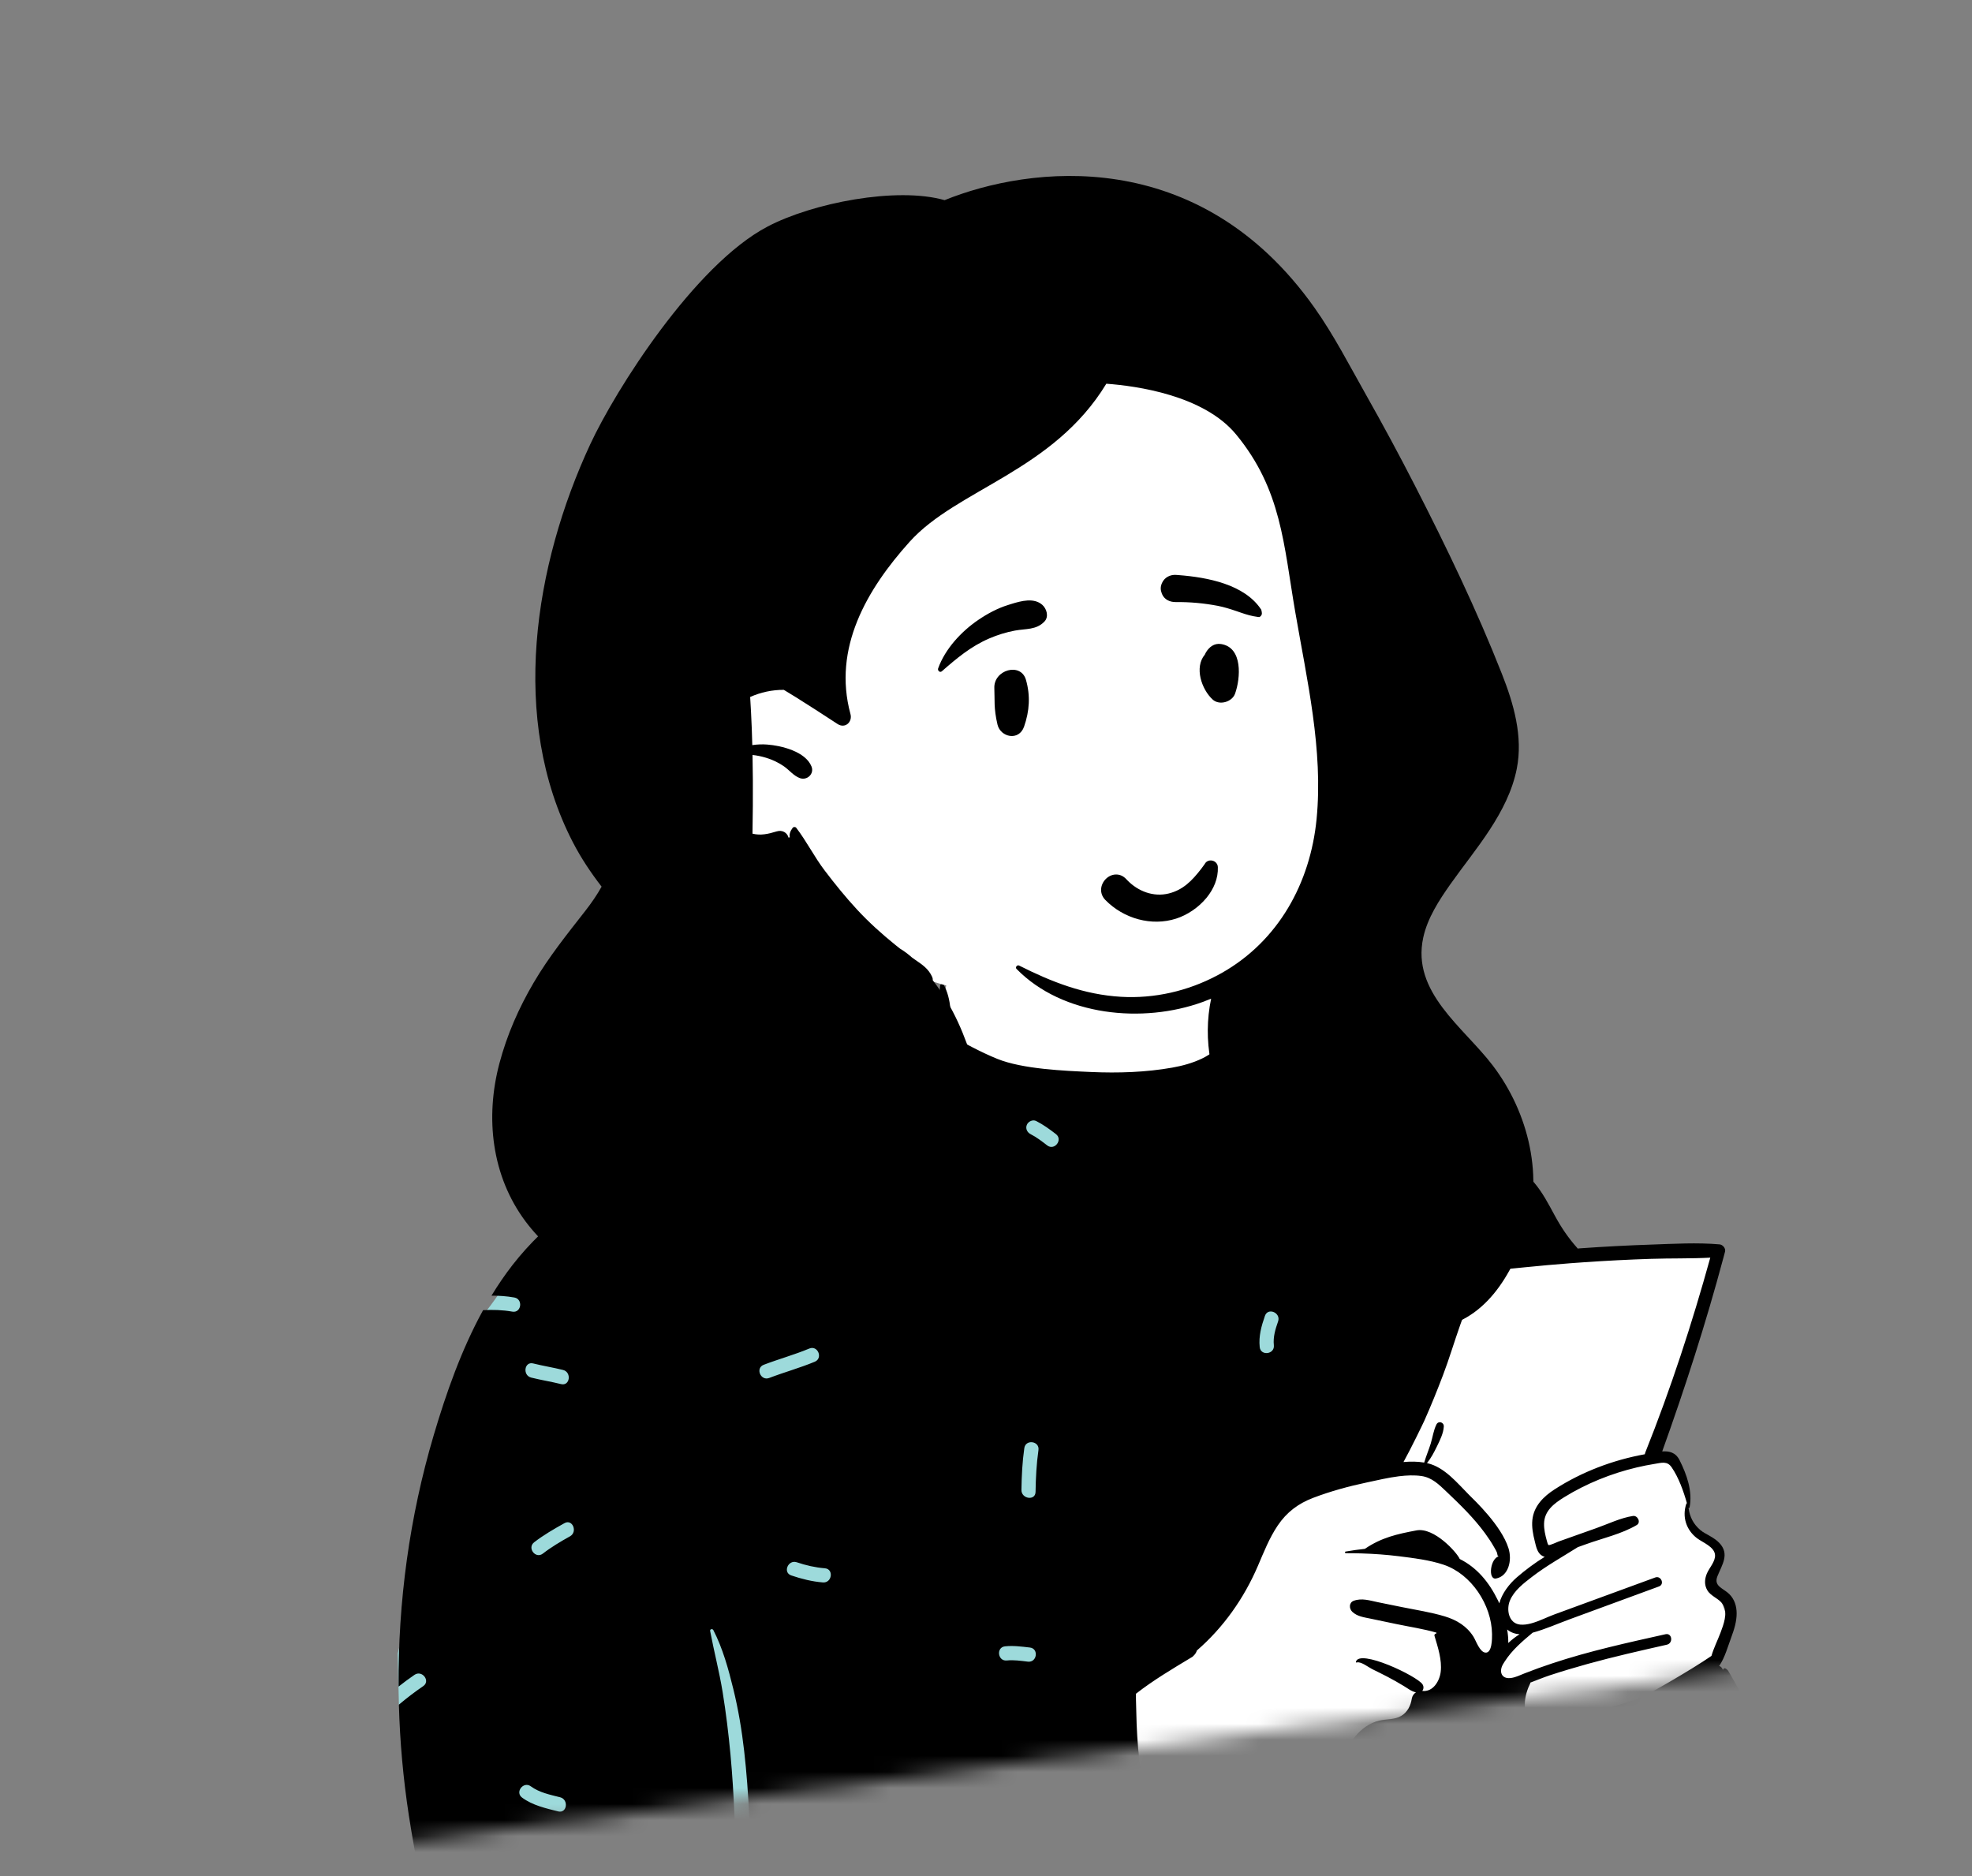 <svg width="123" height="117" viewBox="0 0 123 117" fill="none" xmlns="http://www.w3.org/2000/svg">
<rect x="0" y="0" width="123" height="117" fill="#808080" stroke="none"/>
<mask id="mask0_1_18" style="mask-type:alpha" maskUnits="userSpaceOnUse" x="0" y="1" width="122" height="116">
<rect x="0.732" y="15.175" width="109" height="102" transform="rotate(-7.354 0.732 15.175)" fill="#D9D9D9"/>
</mask>
<g mask="url(#mask0_1_18)">
<path fill-rule="evenodd" clip-rule="evenodd" d="M96.655 77.742C95.211 74.136 94.123 72.668 92.246 71.592C90.492 70.586 88.027 69.868 84.526 69.564C80.9 69.401 80.562 67.572 79.291 64.725C78.916 63.868 77.601 63.797 77.129 64.511C77.04 64.436 76.948 64.37 76.855 64.311C76.875 63.876 76.1 62.739 76.068 62.33C75.737 58.063 74.075 56.113 70.511 55.769C69.736 55.694 64.61 56.252 63.902 56.55C60.808 57.851 58.012 61.075 58.934 64.405C58.096 65.852 57.214 66.782 55.715 67.407C53.334 68.026 58.974 102.148 65.828 122.142C68.768 130.721 109.953 110.158 107.434 105.996C107.606 105.152 106.988 104.328 107.108 103.463C107.194 102.837 107.583 102.533 107.718 101.907C107.907 101.026 107.437 99.938 106.99 99.122C106.797 98.711 107.129 98.2 107.181 97.748C107.43 95.62 106.273 95.954 105.245 94.685C105.257 94.68 105.351 93.667 105.351 93.672C105.39 92.953 104.948 92.095 104.588 91.545C104.344 91.173 103.9 90.978 103.497 91.077C103.728 89.624 104.099 88.392 104.486 86.972C105.171 84.467 105.793 81.859 106.94 79.524C107.409 78.567 106.834 77.818 105.882 77.88C102.802 78.08 99.725 78.03 96.655 77.742Z" fill="white"/>
<path fill-rule="evenodd" clip-rule="evenodd" d="M58.81 67.088L81.452 68.116L92.247 71.592L94.074 72.657L86.475 91.343L71.628 96.08L69.052 106.64L71.307 117.878L95.661 111.737L106.167 109.092L109.982 118.893L110.067 123.117L109.68 125.314L84.151 135.868C84.151 135.868 70.514 136.301 68.126 136.609C65.739 136.917 48.457 140.915 48.457 140.915L44.351 141.005C44.351 141.005 34.171 132.718 32.347 129.536C30.524 126.354 24.881 106.311 24.881 106.311L24.807 103.129L29.978 82.208C29.978 82.208 30.891 81.136 31.988 79.369C33.085 77.603 58.81 67.088 58.81 67.088Z" fill="#9DDADB"/>
<path fill-rule="evenodd" clip-rule="evenodd" d="M102.594 90.695C100.606 91.055 98.665 91.789 96.966 92.884C96.271 93.333 95.666 93.929 95.578 94.793C95.534 95.235 95.615 95.674 95.724 96.1C95.806 96.422 95.87 96.839 96.183 97.024C96.237 97.056 96.292 97.078 96.349 97.092C95.72 97.479 95.131 97.923 94.614 98.369C94.142 98.777 93.679 99.371 93.517 99.994C93.488 99.929 93.46 99.869 93.433 99.812C92.872 98.664 92.119 97.761 91.048 97.227C90.883 96.834 89.456 95.234 88.349 95.444C87.136 95.673 86.165 95.889 85.133 96.594C84.729 96.637 84.328 96.694 83.933 96.763C83.865 96.774 83.88 96.867 83.946 96.866C84.274 96.865 84.602 96.869 84.931 96.88C85.713 96.904 86.496 96.961 87.268 97.057C88.195 97.174 89.152 97.287 90.042 97.584C91.768 98.161 93.039 100.088 93.063 101.905C93.067 102.203 93.068 103.105 92.649 103.066C92.294 103.033 92.065 102.332 91.91 102.082C91.497 101.417 90.857 101.031 90.12 100.808C89.255 100.546 88.348 100.411 87.463 100.231C86.961 100.129 86.46 100.026 85.958 99.925C85.444 99.82 84.946 99.647 84.437 99.833C84.129 99.946 84.142 100.328 84.347 100.521C84.66 100.816 85.075 100.861 85.482 100.947C86.019 101.059 86.555 101.172 87.091 101.284C87.921 101.458 88.782 101.584 89.599 101.821L89.582 101.88C89.516 101.87 89.451 101.943 89.473 102.018C89.681 102.717 89.949 103.522 89.862 104.26C89.794 104.846 89.377 105.538 88.709 105.455C88.799 105.349 88.816 105.184 88.728 105.045C88.401 104.531 84.767 102.803 84.572 103.644C84.566 103.674 84.599 103.691 84.623 103.683C84.871 103.597 85.354 103.977 85.576 104.089C85.897 104.249 86.221 104.405 86.538 104.571C86.886 104.753 87.228 104.947 87.562 105.15C87.825 105.309 88.031 105.483 88.317 105.544C88.182 105.631 88.085 105.772 88.057 105.941C87.988 106.379 87.796 106.769 87.406 107.009C86.998 107.259 86.493 107.2 86.042 107.306C85.428 107.449 84.923 107.815 84.524 108.296C83.686 109.309 83.411 110.938 82.133 111.53C81.37 111.883 80.466 111.839 79.646 111.83C78.73 111.819 77.841 111.831 76.952 112.081C76.101 112.32 75.32 112.726 74.574 113.194C73.876 113.633 73.105 114.128 72.512 114.725C72.323 114.324 72.132 113.928 71.973 113.514C71.598 112.536 71.333 111.525 71.167 110.491C71.01 109.508 70.937 108.508 70.895 107.514C70.873 107.017 70.876 106.52 70.855 106.023C70.85 105.898 70.855 105.763 70.855 105.629C71.941 104.783 73.109 104.091 74.284 103.383C74.287 103.381 74.29 103.379 74.294 103.377C74.33 103.354 74.365 103.333 74.402 103.312C74.4 103.309 74.399 103.308 74.397 103.306C74.528 103.2 74.612 103.071 74.655 102.933C76.297 101.511 77.588 99.692 78.462 97.651C78.829 96.796 79.174 95.913 79.697 95.138C80.255 94.311 80.974 93.769 81.904 93.415C82.992 93.001 84.128 92.691 85.266 92.451C85.887 92.32 86.579 92.152 87.264 92.067C87.741 92.009 88.213 91.99 88.657 92.052C89.314 92.145 89.747 92.579 90.208 93.016C90.649 93.435 91.088 93.855 91.507 94.297C91.903 94.716 92.283 95.153 92.623 95.618C92.828 95.897 93.021 96.186 93.191 96.488C93.251 96.595 93.327 96.715 93.37 96.829C93.412 96.943 93.378 97.075 93.51 97.058C92.965 97.136 92.778 98.545 93.317 98.443C94.074 98.3 94.34 97.335 94.085 96.542C93.632 95.128 91.965 93.564 91.632 93.23C90.896 92.493 90.108 91.508 89.05 91.258C89.035 91.254 89.019 91.251 89.004 91.248C89.262 90.932 89.45 90.569 89.629 90.201C89.812 89.823 90.033 89.388 90.055 88.965C90.068 88.695 89.721 88.587 89.595 88.838C89.412 89.204 89.358 89.644 89.237 90.035C89.113 90.433 88.949 90.814 88.832 91.214C88.418 91.143 87.981 91.142 87.54 91.18C87.996 90.361 88.755 88.795 88.844 88.595C89.257 87.669 89.64 86.719 90.001 85.772C90.392 84.745 90.703 83.689 91.07 82.654C91.278 82.067 91.488 81.476 91.729 80.901C91.812 80.704 91.904 80.506 92.012 80.323C92.034 80.287 92.062 80.255 92.088 80.22C92.12 80.197 92.152 80.171 92.171 80.158C92.336 80.032 92.368 79.786 92.475 79.618C92.644 79.349 92.876 79.289 93.178 79.247C93.822 79.157 94.472 79.099 95.118 79.034C96.067 78.938 97.016 78.854 97.968 78.781C98.255 78.76 98.542 78.739 98.83 78.719C100.215 78.624 101.602 78.553 102.988 78.508C104.215 78.468 105.451 78.5 106.676 78.434C105.537 82.547 104.21 86.613 102.626 90.576C102.61 90.616 102.599 90.656 102.594 90.695ZM94.78 101.922C94.531 102.077 94.293 102.262 94.076 102.465C94.081 102.192 94.054 101.908 94.007 101.625C94.232 101.812 94.5 101.901 94.78 101.922ZM105.22 93.751C105.202 93.756 105.185 93.768 105.179 93.788C104.91 94.591 105.172 95.416 105.847 95.931C106.201 96.2 106.929 96.46 106.972 96.971C107.006 97.384 106.604 97.786 106.457 98.149C106.32 98.488 106.298 98.843 106.485 99.167C106.723 99.581 107.255 99.69 107.485 100.098C107.776 100.616 107.502 101.321 107.312 101.829C107.135 102.3 106.889 102.779 106.749 103.271C105.493 104.141 102.604 105.799 102.245 105.918C101.808 106.063 101.37 106.203 100.93 106.339C100.085 106.6 99.237 106.851 98.384 107.086C97.898 107.219 97.412 107.352 96.923 107.47C96.496 107.572 96.017 107.698 95.626 107.417C94.838 106.85 95.09 105.697 95.449 104.975C95.456 104.961 95.454 104.948 95.45 104.938C95.856 104.785 96.26 104.617 96.666 104.482C97.449 104.224 98.24 103.99 99.034 103.769C100.665 103.318 102.318 102.945 103.969 102.572C104.377 102.478 104.298 101.827 103.885 101.919C101.512 102.449 99.127 102.969 96.818 103.737C96.239 103.928 95.667 104.134 95.1 104.357C94.832 104.461 94.549 104.606 94.259 104.647C94.241 104.649 94.223 104.652 94.206 104.653C93.635 104.709 93.489 104.233 93.749 103.787C93.782 103.733 93.815 103.678 93.85 103.625C94.317 102.896 94.947 102.368 95.597 101.822C96.377 101.611 97.137 101.269 97.891 100.992C99.753 100.307 101.615 99.623 103.478 98.939C103.843 98.804 103.608 98.247 103.243 98.38C101.829 98.898 100.414 99.416 99 99.934L96.93 100.693C96.517 100.844 96.01 101.106 95.517 101.24C95.275 101.306 95.036 101.341 94.813 101.318C94.093 101.243 93.945 100.375 94.18 99.817C94.442 99.191 95.033 98.744 95.556 98.341C96.464 97.642 97.454 97.095 98.413 96.489C98.589 96.426 98.765 96.363 98.941 96.3C99.964 95.932 101.152 95.663 102.088 95.111C102.369 94.946 102.146 94.499 101.853 94.544C101.086 94.66 100.317 95.037 99.586 95.296C98.796 95.578 98.004 95.859 97.213 96.139C97.134 96.167 96.67 96.384 96.593 96.359C96.544 96.343 96.507 96.184 96.478 96.08C96.383 95.738 96.299 95.376 96.308 95.019C96.326 94.219 96.933 93.766 97.556 93.379C98.944 92.519 100.507 91.891 102.094 91.516C102.46 91.429 102.828 91.357 103.199 91.297C103.636 91.227 103.987 91.103 104.264 91.506C104.701 92.141 105.005 92.99 105.22 93.751ZM106.354 118.664C105.889 117.595 105.824 116.397 105.457 115.292C105.268 114.722 105.038 114.162 104.795 113.613C104.599 113.169 104.308 112.708 104.22 112.231C104.214 112.199 104.25 112.175 104.278 112.187C104.765 112.388 105.185 112.904 105.5 113.311C105.878 113.798 106.185 114.319 106.451 114.875C106.98 115.982 107.472 117.336 107.132 118.564C107.031 118.929 106.528 119.065 106.354 118.664ZM94.901 128.694C94.38 128.421 93.971 127.999 93.511 127.64C93.06 127.286 93.603 126.581 94.055 126.935C94.447 127.242 94.804 127.642 95.249 127.874C95.463 127.985 95.585 128.221 95.485 128.457C95.397 128.666 95.115 128.805 94.901 128.694ZM90.574 116.198C91.4 115.708 92.206 115.185 93.085 114.795C93.611 114.562 93.953 115.384 93.43 115.616C92.62 115.976 91.878 116.451 91.118 116.903C90.63 117.193 90.083 116.49 90.574 116.198ZM81.311 117.125C81.029 116.625 81.854 116.287 82.132 116.78C82.451 117.347 82.805 117.894 83.124 118.461C83.406 118.961 82.581 119.299 82.303 118.806C81.983 118.239 81.63 117.692 81.311 117.125ZM73.56 128.831C73.442 129.04 73.218 129.173 72.976 129.068C72.774 128.98 72.621 128.695 72.74 128.484C73.088 127.869 73.443 127.26 73.872 126.696C74.219 126.239 74.924 126.784 74.577 127.24C74.194 127.743 73.871 128.282 73.56 128.831ZM64.631 69.913C65.072 70.137 65.471 70.427 65.862 70.729C66.316 71.079 65.772 71.784 65.318 71.434C64.988 71.18 64.656 70.922 64.284 70.733C64.069 70.623 63.948 70.384 64.048 70.149C64.137 69.939 64.417 69.804 64.631 69.913ZM79.719 82.41C79.549 82.898 79.4 83.374 79.455 83.898C79.514 84.467 78.631 84.582 78.572 84.012C78.501 83.327 78.676 82.703 78.899 82.062C79.087 81.521 79.906 81.87 79.719 82.41ZM83.109 70.371C83.542 69.994 84.083 70.702 83.653 71.076C83.304 71.38 82.955 71.683 82.607 71.987C82.173 72.364 81.633 71.656 82.063 71.282C82.411 70.978 82.76 70.675 83.109 70.371ZM64.591 93.044C64.583 93.616 63.701 93.485 63.71 92.919C63.723 92.044 63.765 91.177 63.89 90.311C63.972 89.744 64.854 89.868 64.772 90.436C64.647 91.302 64.605 92.169 64.591 93.044ZM62.801 103.557C62.231 103.619 62.117 102.736 62.687 102.674C63.203 102.619 63.726 102.689 64.238 102.749C64.808 102.815 64.682 103.697 64.113 103.63C63.68 103.58 63.237 103.51 62.801 103.557ZM64.288 124.077C64.105 124.198 63.916 124.309 63.73 124.425C63.358 124.656 62.986 124.888 62.615 125.121C61.841 125.604 61.068 126.089 60.295 126.576C58.749 127.549 57.187 128.497 55.636 129.463C54.054 130.448 52.478 131.442 50.904 132.44C50.163 132.91 49.414 133.368 48.667 133.829C48.028 134.223 47.259 134.867 46.521 135.014C46.483 135.021 46.464 134.975 46.483 134.947C46.723 134.591 47.147 134.347 47.49 134.091C47.84 133.83 48.199 133.58 48.556 133.328C49.3 132.802 50.045 132.279 50.799 131.767C52.306 130.743 53.817 129.725 55.328 128.707C56.869 127.669 58.408 126.626 59.968 125.616C60.702 125.14 61.437 124.665 62.173 124.191C62.572 123.935 62.971 123.679 63.37 123.423C63.542 123.312 63.712 123.195 63.889 123.093C64.125 122.958 64.317 122.954 64.566 122.858C64.972 122.7 65.223 123.21 64.931 123.484C64.69 123.709 64.572 123.891 64.288 124.077ZM59.562 133.892C59.443 133.683 59.599 133.391 59.801 133.309C60.043 133.21 60.263 133.337 60.383 133.547C60.702 134.105 61.116 134.6 61.619 134.999C62.068 135.356 61.525 136.061 61.075 135.704C60.445 135.204 59.959 134.587 59.562 133.892ZM53.397 120.279C52.943 119.929 53.486 119.224 53.941 119.574L55.233 120.571C55.687 120.921 55.143 121.626 54.689 121.275L53.397 120.279ZM41.417 119.929C40.625 120.276 39.695 120.622 39.224 121.396C39.201 121.434 39.15 121.396 39.162 121.36C39.688 119.778 41.679 118.99 43.038 118.285C43.998 117.786 44.994 117.346 46.002 116.938C45.744 115.762 45.867 114.449 45.814 113.252C45.757 111.973 45.681 110.694 45.562 109.42C45.44 108.12 45.283 106.816 45.073 105.527C44.864 104.243 44.533 102.991 44.294 101.715C44.27 101.592 44.443 101.563 44.493 101.661C45.08 102.798 45.436 104.095 45.739 105.335C46.052 106.611 46.267 107.897 46.416 109.202C46.57 110.545 46.665 111.891 46.73 113.241C46.761 113.88 46.784 114.52 46.81 115.16C46.83 115.648 46.872 116.129 46.834 116.609C47.443 116.374 48.055 116.146 48.666 115.923C50.612 115.212 52.571 114.532 54.505 113.785C55.454 113.419 56.382 113.007 57.325 112.625C58.213 112.266 59.145 111.85 60.074 111.621C60.406 111.539 60.508 111.994 60.305 112.179C59.608 112.816 58.638 113.322 57.792 113.738C56.942 114.155 56.047 114.491 55.165 114.833C53.325 115.545 51.457 116.175 49.594 116.82C47.733 117.464 45.869 118.105 44.042 118.84C43.162 119.193 42.285 119.548 41.417 119.929ZM33.86 96.891C33.406 97.243 32.864 96.537 33.316 96.186C33.909 95.727 34.555 95.356 35.208 94.992C35.709 94.712 36.047 95.537 35.553 95.813C34.966 96.14 34.393 96.478 33.86 96.891ZM36.314 129.922C35.858 130.271 35.315 129.565 35.77 129.217C36.409 128.728 37.13 128.363 37.8 127.921C38.277 127.606 38.822 128.31 38.344 128.626C37.674 129.068 36.953 129.433 36.314 129.922ZM33.11 111.406C33.645 111.797 34.309 111.928 34.939 112.088C35.489 112.228 35.37 113.111 34.814 112.97C34.029 112.77 33.233 112.598 32.566 112.11C32.103 111.771 32.648 111.067 33.11 111.406ZM35.119 85.438C35.669 85.576 35.55 86.459 34.994 86.32C34.377 86.166 33.749 86.069 33.132 85.914C32.582 85.776 32.701 84.893 33.257 85.032C33.873 85.187 34.502 85.284 35.119 85.438ZM43.123 74.194C43.668 74.028 44.014 74.849 43.468 75.015C42.789 75.222 42.124 75.447 41.499 75.786C40.995 76.06 40.656 75.236 41.154 74.965C41.779 74.626 42.445 74.4 43.123 74.194ZM49.352 98.252C48.809 98.067 49.159 97.248 49.7 97.432C50.269 97.626 50.85 97.758 51.45 97.807C52.022 97.854 51.895 98.736 51.325 98.689C50.65 98.634 49.993 98.47 49.352 98.252ZM50.477 84.103C51.007 83.881 51.349 84.703 50.822 84.924C49.893 85.312 48.919 85.577 47.979 85.937C47.444 86.142 47.1 85.321 47.635 85.116C48.574 84.756 49.548 84.491 50.477 84.103ZM62.232 78.191C62.804 78.222 62.676 79.104 62.107 79.073C61.502 79.04 60.902 79.115 60.303 79.192C59.734 79.266 59.621 78.382 60.189 78.309C60.87 78.222 61.544 78.153 62.232 78.191ZM102.984 77.62C101.523 77.669 100.064 77.745 98.607 77.849C98.539 77.854 98.472 77.858 98.404 77.864C98.395 77.849 98.383 77.836 98.371 77.822C97.809 77.19 97.372 76.542 96.97 75.797C96.585 75.088 96.207 74.355 95.677 73.739C95.072 73.037 94.311 72.525 93.495 72.102C93.08 72.466 92.705 72.878 92.368 73.306C92.014 73.757 91.309 73.214 91.663 72.763C91.963 72.382 92.288 72.023 92.638 71.692C92.157 71.479 91.669 71.282 91.192 71.086C89.403 70.351 87.585 69.692 85.741 69.114C84.884 68.844 84.022 68.618 83.154 68.387C82.687 68.264 82.219 68.087 81.748 67.935C81.74 67.617 81.601 67.278 81.334 67.103C81.136 66.975 80.991 66.936 80.765 66.857C80.716 66.846 80.686 66.84 80.672 66.836C80.682 66.837 80.712 66.842 80.761 66.852C80.881 66.889 80.887 66.872 80.782 66.803C80.753 66.625 80.353 66.293 80.248 66.119C79.886 65.523 79.713 64.865 79.225 64.343C78.552 63.623 77.555 63.446 76.697 63.831C76.481 62.888 76.328 61.895 75.858 61.089C75.845 61.067 75.812 61.061 75.801 61.088C75.508 61.776 75.568 62.492 75.635 63.233C75.696 63.928 75.814 64.632 75.993 65.308C75.942 65.36 75.888 65.409 75.833 65.458C75.573 65.682 75.284 65.866 74.976 66.015C74.389 66.297 73.757 66.469 73.117 66.583C71.466 66.876 69.733 66.93 68.063 66.856C66.374 66.781 63.785 66.675 62.208 66.038C61.168 65.618 60.187 65.068 59.196 64.541C59.389 63.439 59.325 62.289 58.879 61.437C58.825 61.335 58.655 61.337 58.639 61.468C58.542 62.349 58.592 63.215 58.425 64.095C58.422 64.108 58.42 64.122 58.417 64.134C58.323 64.087 58.23 64.041 58.136 63.994C57.921 63.889 57.663 64.022 57.568 64.225C56.05 67.474 53.053 68.035 49.953 68.981C46.56 70.016 43.156 71.099 39.969 72.679C36.921 74.189 34.08 76.183 31.973 78.885C31.497 79.497 31.06 80.14 30.655 80.804C31.129 80.803 31.604 80.834 32.08 80.919C32.643 81.019 32.52 81.901 31.955 81.801C31.344 81.692 30.738 81.677 30.132 81.709C28.781 84.166 27.83 86.876 27.047 89.524C25.545 94.601 24.824 99.894 24.861 105.184C25.183 104.93 25.512 104.684 25.853 104.452C26.325 104.13 26.87 104.834 26.397 105.157C25.871 105.516 25.366 105.902 24.88 106.312C24.943 108.621 25.15 110.927 25.5 113.21C26.334 118.655 27.796 124.18 30.136 129.175C31.284 131.627 32.695 134.023 34.589 135.976C35.446 136.86 36.39 137.636 37.462 138.246C37.982 138.542 38.524 138.797 39.088 138.998C39.814 139.258 40.716 139.259 41.367 139.676C41.581 139.814 41.757 140.008 41.901 140.236C41.895 140.703 41.947 141.164 42.132 141.607C42.19 141.746 42.313 141.849 42.454 141.888C42.462 141.927 42.467 141.966 42.471 142.003C42.474 142.021 42.501 142.022 42.502 142.004C42.503 141.969 42.504 141.934 42.505 141.898C42.55 141.907 42.596 141.908 42.642 141.902C44.319 141.691 45.993 141.434 47.664 141.16C47.483 140.78 47.291 140.403 47.105 140.023C46.852 139.507 47.675 139.167 47.926 139.679C48.144 140.123 48.369 140.563 48.576 141.01C50.366 140.711 52.153 140.399 53.941 140.108C57.742 139.488 61.552 138.954 65.361 138.38C71.274 137.489 77.214 136.461 83.186 135.946C83.335 135.484 83.51 135.028 83.672 134.57C83.864 134.03 84.683 134.379 84.492 134.917C84.379 135.236 84.26 135.551 84.15 135.868C85.36 135.776 86.573 135.703 87.786 135.661C89.857 135.589 91.928 135.668 93.999 135.617C96.105 135.565 98.133 135.264 100.15 134.654C100.513 134.545 100.702 134.292 100.757 134.003C100.76 134.001 100.762 133.999 100.764 133.995C100.854 133.858 100.94 133.742 101.031 133.64C101.143 133.544 101.267 133.46 101.415 133.38C101.691 133.232 101.985 133.126 102.286 133.041C102.617 132.947 102.958 132.898 103.291 132.813C103.571 132.74 103.842 132.65 104.111 132.548C104.596 132.364 105.051 132.147 105.496 131.88C105.885 131.647 106.223 131.34 106.538 131.014C107.196 130.389 107.737 129.63 108.196 128.855C108.463 128.402 108.709 127.936 108.925 127.456C109.303 126.624 109.605 125.772 109.912 124.912C110.03 124.654 110.134 124.391 110.226 124.125C109.394 123.992 108.559 123.904 107.706 124C107.137 124.065 107.023 123.182 107.592 123.118C108.57 123.007 109.522 123.116 110.474 123.269C110.503 123.145 110.531 123.02 110.555 122.894C110.631 122.627 110.688 122.356 110.729 122.083C110.758 121.958 110.787 121.834 110.816 121.709C110.862 121.283 110.908 120.856 110.955 120.43C111.069 119.742 111.14 119.049 111.168 118.353C111.207 117.893 111.224 117.432 111.216 116.968C111.228 115.841 111.211 114.72 111.075 113.6C110.973 112.912 110.84 112.229 110.676 111.553C110.584 111.092 110.47 110.635 110.338 110.184C110.155 109.512 109.974 108.847 109.729 108.192C109.552 107.75 109.375 107.309 109.197 106.867C108.78 105.953 108.312 105.064 107.793 104.203C107.764 104.148 107.636 104.037 107.569 104.044C107.518 104.05 107.453 104.105 107.484 104.164C107.487 104.169 107.49 104.176 107.493 104.181C107.463 104.132 107.434 104.082 107.405 104.033C107.378 103.987 107.289 103.9 107.229 103.909C107.226 103.909 107.222 103.91 107.218 103.911C107.232 103.898 107.245 103.882 107.257 103.864C107.593 103.343 107.77 102.693 107.984 102.114C108.161 101.635 108.322 101.134 108.32 100.619C108.319 100.167 108.187 99.739 107.861 99.415C107.49 99.047 106.867 98.932 107.123 98.298C107.414 97.576 107.894 96.92 107.242 96.227C106.91 95.874 106.437 95.717 106.062 95.421C105.631 95.078 105.382 94.577 105.323 94.041C105.348 94.051 105.378 94.041 105.384 94.006C105.58 92.998 105.211 91.966 104.762 91.067C104.517 90.579 104.12 90.488 103.677 90.519C105.103 86.549 106.399 82.534 107.49 78.457C107.526 78.323 107.562 78.19 107.597 78.056C107.65 77.856 107.454 77.625 107.26 77.607C105.846 77.483 104.401 77.572 102.984 77.62Z" fill="black"/>
<path fill-rule="evenodd" clip-rule="evenodd" d="M84.145 35.17C82.841 28.359 79.609 20.864 72.618 18.34C57.417 14.405 40.299 31.464 41.219 46.516C41.528 51.67 45.084 56.885 50.45 57.636C51.8 59.014 53.662 59.722 55.487 60.309C77.345 68.294 89.463 57.946 84.145 35.17Z" fill="white"/>
<path fill-rule="evenodd" clip-rule="evenodd" d="M88.261 30.298C87.278 28.38 86.255 26.483 85.195 24.608C84.163 22.782 83.201 20.904 81.991 19.194C74.764 8.981 64.196 10.345 58.918 12.483C55.928 11.628 50.666 12.657 47.858 14.139C43.312 16.538 38.396 24.304 36.813 27.713C33.316 35.238 31.769 44.853 35.726 52.517C36.243 53.519 36.855 54.429 37.524 55.297C37.239 55.809 36.899 56.303 36.516 56.795C35.375 58.258 34.229 59.677 33.288 61.282C32.352 62.877 31.621 64.539 31.147 66.329C30.255 69.704 30.661 73.342 32.782 76.179C34.628 78.647 37.546 80.285 40.569 80.088C40.726 80.089 40.882 80.089 41.039 80.084C41.521 80.688 42.083 81.228 42.704 81.682C44.606 83.074 48.751 83.38 51.061 83.135C51.191 83.215 51.323 83.295 51.454 83.373C53.007 84.3 54.63 85.228 56.35 85.809C57.515 86.203 59.009 86.464 60.103 85.93C60.666 86.21 61.508 86.027 61.985 85.677C62.77 85.102 63.35 84.175 63.657 83.262C64.403 81.047 63.864 78.797 63.316 76.603C62.712 74.18 62.118 71.755 61.52 69.331C61.053 67.436 60.571 65.51 59.746 63.732C59.32 62.811 58.805 61.94 58.181 61.138C58.185 61.064 58.173 60.991 58.143 60.926C57.905 60.402 57.522 60.161 57.063 59.843C57.004 59.803 56.945 59.761 56.887 59.718C56.651 59.51 56.404 59.321 56.145 59.167C56.042 59.087 55.941 59.006 55.84 58.925C54.996 58.243 54.189 57.516 53.452 56.72C52.738 55.948 52.077 55.131 51.441 54.294C50.793 53.443 50.313 52.474 49.667 51.63C49.612 51.557 49.495 51.557 49.44 51.63C49.298 51.82 49.217 52.021 49.263 52.216L49.183 52.239C49.113 51.945 48.807 51.737 48.443 51.851C47.897 52.02 47.442 52.115 46.935 51.992C46.947 51.418 46.953 50.842 46.957 50.266C46.964 49.206 46.96 48.144 46.938 47.084C47.219 47.114 47.501 47.173 47.781 47.258C48.181 47.379 48.566 47.56 48.907 47.8C49.243 48.037 49.498 48.382 49.889 48.527C50.34 48.692 50.801 48.263 50.616 47.802C50.241 46.871 48.752 46.502 47.851 46.434C47.542 46.41 47.23 46.423 46.923 46.469C46.906 45.789 46.881 45.11 46.845 44.432C46.829 44.111 46.81 43.79 46.79 43.468C47.445 43.174 48.168 43.018 48.89 43.023C49.148 43.18 49.406 43.334 49.656 43.491C50.451 43.992 51.243 44.497 52.028 45.014C52.099 45.06 52.169 45.105 52.24 45.152C52.706 45.459 53.183 45.034 53.046 44.532C51.93 40.419 54.065 36.758 56.735 33.79C59.69 30.503 65.691 29.391 69.005 23.931C70.874 24.067 75.081 24.643 77.103 27.099C79.935 30.542 80.061 33.938 80.788 38.163C81.516 42.393 82.543 46.77 82.119 51.087C81.727 55.068 79.742 58.682 76.197 60.684C76.109 60.733 76.02 60.782 75.93 60.829C74.09 61.808 72.005 62.287 69.921 62.166C67.613 62.03 65.6 61.242 63.562 60.216C63.444 60.158 63.306 60.327 63.401 60.424C66.294 63.379 71.287 63.846 75.023 62.486C75.198 62.421 75.371 62.354 75.542 62.283C75.001 64.869 75.525 67.564 76.957 69.83C77.819 71.193 79.009 72.315 80.39 73.143C81.911 74.055 83.738 74.715 84.893 76.122C85.952 77.412 85.895 79.021 84.497 80.025C84.145 80.279 84.085 80.961 84.498 81.204C84.656 81.296 84.814 81.39 84.975 81.481C85.897 82.007 88.361 82.901 88.741 82.897C92.114 82.862 94.033 80.135 95.093 77.073C96.338 73.479 95.37 69.42 93.103 66.443C91.284 64.055 88.03 61.889 88.772 58.474C89.036 57.254 89.757 56.15 90.465 55.145C91.273 54.001 92.161 52.912 92.926 51.736C93.686 50.569 94.333 49.322 94.606 47.945C95.005 45.932 94.413 43.888 93.678 42.025C92.102 38.025 90.221 34.121 88.261 30.298Z" fill="black"/>
</g>
<path fill-rule="evenodd" clip-rule="evenodd" d="M71.018 57.335C70.237 57.128 69.51 56.708 68.943 56.126C68.746 55.923 68.672 55.692 68.679 55.471C68.687 55.223 68.803 54.983 68.98 54.81C69.158 54.636 69.395 54.531 69.638 54.538C69.85 54.543 70.07 54.63 70.264 54.844L70.304 54.887C70.642 55.239 71.058 55.51 71.512 55.661C71.949 55.806 72.422 55.839 72.891 55.724C73.786 55.504 74.348 54.932 74.927 54.18C74.998 54.085 75.07 53.988 75.141 53.889C75.183 53.802 75.249 53.742 75.326 53.704C75.412 53.663 75.513 53.651 75.61 53.672C75.704 53.691 75.791 53.74 75.855 53.812C75.916 53.88 75.957 53.969 75.961 54.077C75.989 54.775 75.708 55.438 75.257 55.989C74.757 56.6 74.05 57.069 73.355 57.291C72.591 57.536 71.779 57.536 71.018 57.335ZM62.02 42.925C61.965 41.77 63.672 41.286 63.991 42.395C64.277 43.388 64.214 44.342 63.876 45.313C63.552 46.241 62.404 45.976 62.218 45.193C61.97 44.144 62.054 43.643 62.02 42.925ZM75.205 40.709C75.407 40.36 75.729 40.097 76.165 40.166C77.526 40.38 77.38 42.292 77.036 43.258C76.849 43.782 76.056 44.012 75.635 43.625C74.948 42.995 74.48 41.621 75.148 40.827C75.164 40.788 75.182 40.749 75.205 40.709ZM62.878 37.73L63.081 37.666C63.707 37.473 64.49 37.264 65.01 37.72C65.286 37.963 65.434 38.46 65.145 38.763C64.636 39.297 63.984 39.2 63.308 39.326C62.75 39.431 62.223 39.594 61.702 39.818C60.559 40.31 59.672 41.054 58.746 41.865C58.625 41.971 58.467 41.819 58.514 41.686C58.952 40.465 59.964 39.377 61.025 38.657C61.592 38.272 62.222 37.933 62.878 37.73ZM73.363 35.855L73.526 35.867C75.298 36.005 77.633 36.436 78.669 38.025C78.731 38.261 78.705 38.317 78.683 38.354L78.675 38.366C78.657 38.397 78.644 38.439 78.545 38.485C78.515 38.482 78.485 38.479 78.454 38.475C78.067 38.425 77.753 38.328 77.448 38.225L77.117 38.111C76.734 37.981 76.347 37.858 75.945 37.781C75.087 37.619 74.216 37.539 73.342 37.549C73.153 37.551 72.966 37.512 72.81 37.422C72.662 37.337 72.541 37.209 72.47 37.026C72.378 36.79 72.372 36.603 72.474 36.367C72.551 36.189 72.677 36.056 72.83 35.969C72.986 35.881 73.172 35.841 73.363 35.855Z" fill="black"/>
</svg>
